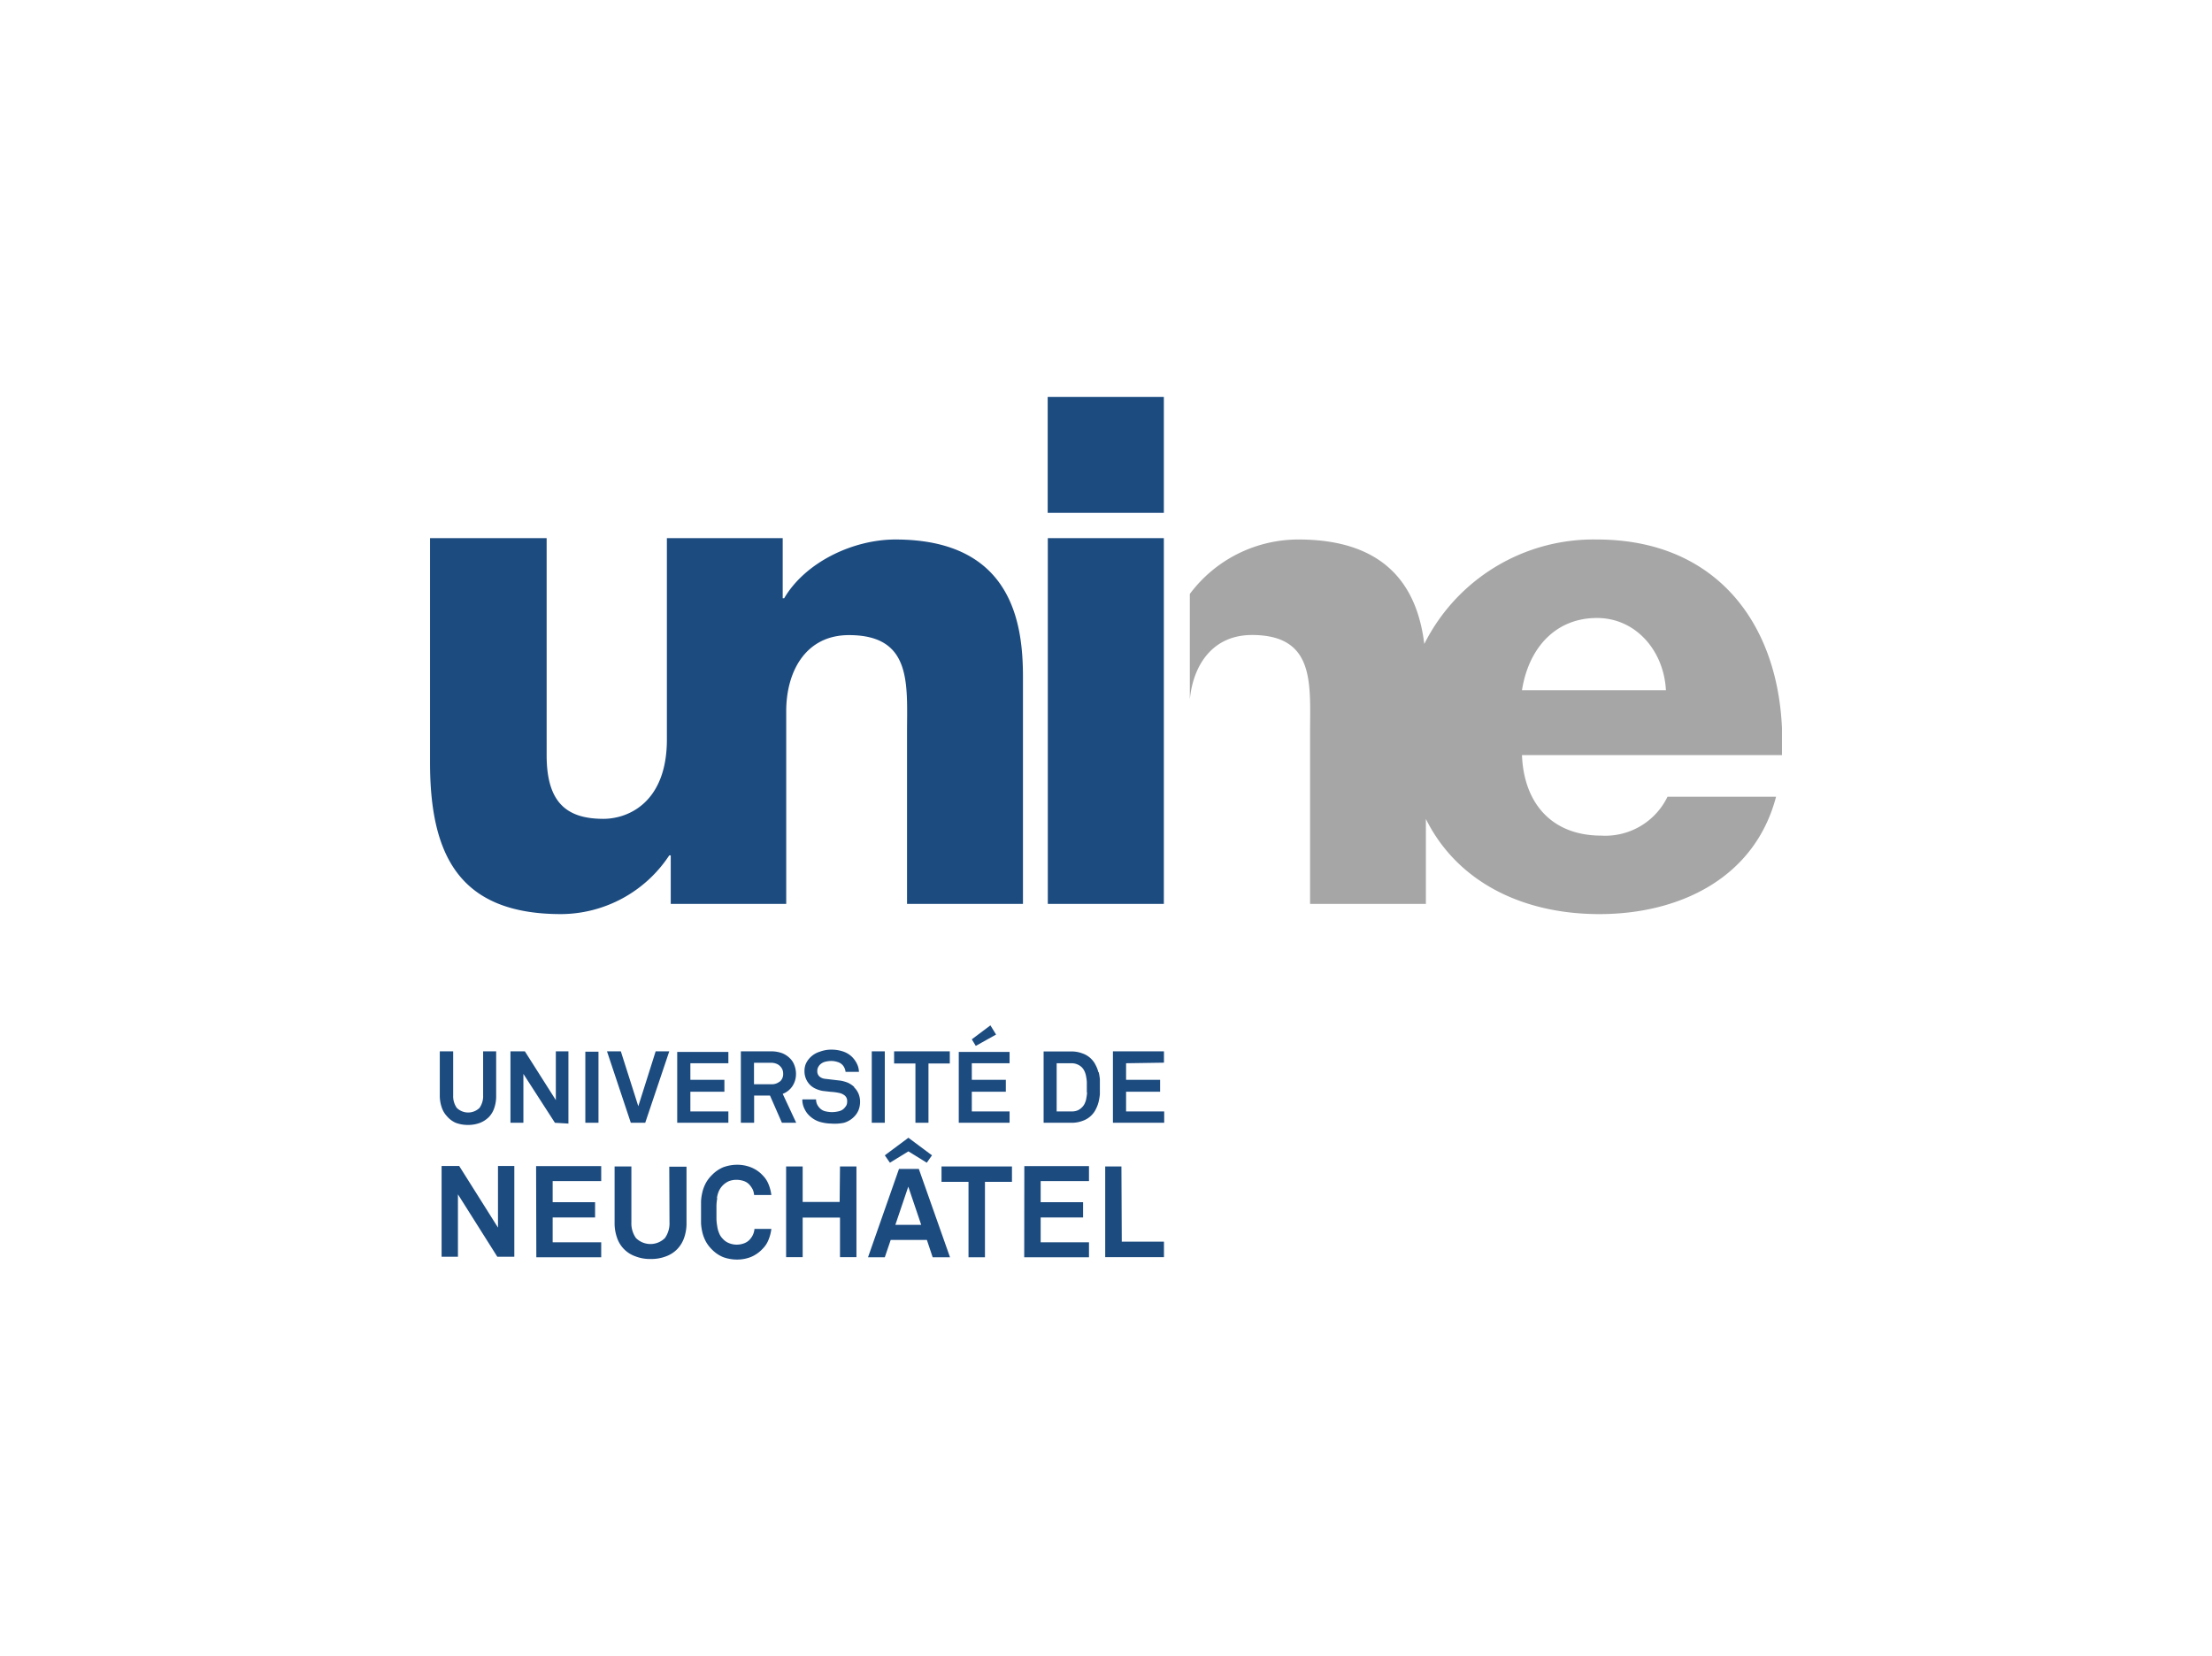 <svg id="Ebene_1" data-name="Ebene 1" xmlns="http://www.w3.org/2000/svg" viewBox="0 0 195 146"><defs><style>.cls-1{fill:#1c4b80;}.cls-2{fill:#a6a6a6;}</style></defs><path class="cls-1" d="M92.37,79.7H102.6V47.45H92.37ZM78.93,47.57c-3.73,0-7.94,2-9.8,5.18H69v-5.3H58.79V65.2c0,5.53-3.38,7-5.6,7-3.25,0-5-1.45-5-5.6V47.45H37.91V67.24c0,8.18,2.59,13.36,11.55,13.36A11.49,11.49,0,0,0,59,75.42h.13V79.7H69.31v-17C69.31,59.24,71,56,74.84,56c5.59,0,5.12,4.33,5.12,8.6V79.7H90.18v-20C90.18,55.15,89.34,47.57,78.93,47.57ZM69,48.63v0ZM92.36,35V45.22H102.6V35Z"/><path class="cls-2" d="M134.17,60.86h12.69c-.18-3.48-2.65-6.37-6.08-6.37C137.17,54.49,134.77,57.08,134.17,60.86Zm22.92,3.34v2.38H134.17c.17,4.27,2.64,7.1,7,7.1A6.09,6.09,0,0,0,147,70.25h9.57C154.68,77.47,148,80.6,141,80.6s-12.63-3-15.3-8.39V79.7H115.49V64.59c0-4.27.48-8.6-5.12-8.6-3.47,0-5.18,2.64-5.48,5.67V52.37a11.94,11.94,0,0,1,9.58-4.8c8.39,0,10.56,4.93,11.09,9.21a16.68,16.68,0,0,1,15.22-9.21C151.12,47.57,156.68,54.76,157.09,64.2Z"/><path class="cls-1" d="M69,96.45a1.8,1.8,0,0,0,.85-.67,1.93,1.93,0,0,0,.32-1.11,2.07,2.07,0,0,0-.14-.74,1.58,1.58,0,0,0-.4-.62,2,2,0,0,0-.69-.45,2.81,2.81,0,0,0-1-.16H65.31V99h1.17v-2.4h1.4L68.93,99h1.26Zm-.26-1.09a1.08,1.08,0,0,1-.76.24H66.47V93.71H68a1.18,1.18,0,0,1,.43.08.85.85,0,0,1,.33.21.9.9,0,0,1,.21.3.92.92,0,0,1,.07.36A.88.88,0,0,1,68.76,95.36ZM40.17,99a3,3,0,0,0,1.08.19A2.94,2.94,0,0,0,42.33,99a2.29,2.29,0,0,0,.79-.53,2.1,2.1,0,0,0,.46-.8,3.13,3.13,0,0,0,.16-1V92.7H42.59v3.89a1.79,1.79,0,0,1-.32,1.1,1.44,1.44,0,0,1-2,0,1.79,1.79,0,0,1-.32-1.1V92.7H38.77v3.91a3.13,3.13,0,0,0,.16,1,2.1,2.1,0,0,0,.46.8A2.16,2.16,0,0,0,40.17,99Zm9.94.07V92.7H49V97L46.27,92.7H45V99h1.14V94.69L48.92,99Zm2.65-6.34H51.6V99h1.16ZM56.88,99,59,92.7H57.8l-1.53,4.84L54.73,92.7H53.51L55.61,99ZM64.21,98H60.86V96.26h3V95.21h-3V93.75h3.35v-1H59.7V99h4.51Zm23.6-6.78-.5-.81-1.64,1.23.35.58ZM78,92.7H76.85V99H78Zm24.61,1v-1H98.11V99h4.52V98H99.27V96.26h3V95.21h-3V93.75ZM89,98H85.67V96.26h3V95.21h-3V93.75H89v-1H84.52V99H89Zm7.83-3.45a2.64,2.64,0,0,0-.23-.61,2,2,0,0,0-.38-.55,2,2,0,0,0-.78-.5,2.71,2.71,0,0,0-1-.18H92V99h2.46a2.71,2.71,0,0,0,1-.18,2,2,0,0,0,.78-.5,2,2,0,0,0,.38-.55,2.9,2.9,0,0,0,.23-.62,4.78,4.78,0,0,0,.11-.66c0-.22,0-.44,0-.67s0-.44,0-.66A5,5,0,0,0,96.86,94.54Zm-1,1.78a3.5,3.5,0,0,1-.06.48,1.57,1.57,0,0,1-.13.45,1.12,1.12,0,0,1-.26.38,1.23,1.23,0,0,1-.39.27,1.36,1.36,0,0,1-.51.09H93.15V93.75h1.31a1.31,1.31,0,0,1,.9.35,1.27,1.27,0,0,1,.26.39,1.67,1.67,0,0,1,.13.45,3.55,3.55,0,0,1,.06.47c0,.16,0,.31,0,.45S95.81,96.16,95.81,96.32ZM80.7,99h1.15V93.77h1.88V92.7H78.82v1.07H80.7Zm-5.4-3.16a2.12,2.12,0,0,0-.55-.37,3.11,3.11,0,0,0-.68-.19l-.69-.08-.68-.08a.89.89,0,0,1-.47-.21.62.62,0,0,1-.18-.48.67.67,0,0,1,.06-.3.91.91,0,0,1,.16-.24,1,1,0,0,1,.47-.27,2.2,2.2,0,0,1,.56-.07,1.69,1.69,0,0,1,.53.09.92.92,0,0,1,.62.54,1,1,0,0,1,.09.33h1.18a1.69,1.69,0,0,0-.19-.74,2.24,2.24,0,0,0-.45-.61,2.1,2.1,0,0,0-.8-.46,3.19,3.19,0,0,0-1-.15,2.83,2.83,0,0,0-1,.18,2,2,0,0,0-1.21,1,1.58,1.58,0,0,0-.15.69,1.7,1.7,0,0,0,.48,1.23,1.71,1.71,0,0,0,.51.35,2.49,2.49,0,0,0,.62.19l.7.08a4.76,4.76,0,0,1,.7.09,1.15,1.15,0,0,1,.53.23.61.61,0,0,1,.22.52.74.74,0,0,1-.07.36,1.37,1.37,0,0,1-.18.24.92.92,0,0,1-.47.27,2.59,2.59,0,0,1-.63.08,2.77,2.77,0,0,1-.56-.07,1,1,0,0,1-.5-.28,1.28,1.28,0,0,1-.24-.34,1.07,1.07,0,0,1-.09-.43H70.73a1.78,1.78,0,0,0,.19.83,1.93,1.93,0,0,0,.47.64,2.27,2.27,0,0,0,.89.51,3.8,3.8,0,0,0,1,.15A4,4,0,0,0,74.4,99a2.06,2.06,0,0,0,.89-.53,1.85,1.85,0,0,0,.38-.55,2,2,0,0,0,.15-.77,1.85,1.85,0,0,0-.14-.72A1.69,1.69,0,0,0,75.3,95.88ZM69,96.45a1.8,1.8,0,0,0,.85-.67,1.93,1.93,0,0,0,.32-1.11,2.07,2.07,0,0,0-.14-.74,1.58,1.58,0,0,0-.4-.62,2,2,0,0,0-.69-.45,2.81,2.81,0,0,0-1-.16H65.31V99h1.17v-2.4h1.4L68.93,99h1.26Zm-.26-1.09a1.08,1.08,0,0,1-.76.24H66.47V93.71H68a1.18,1.18,0,0,1,.43.08.85.85,0,0,1,.33.21.9.9,0,0,1,.21.3.92.92,0,0,1,.07.36A.88.88,0,0,1,68.76,95.36ZM40.17,99a3,3,0,0,0,1.08.19A2.94,2.94,0,0,0,42.33,99a2.29,2.29,0,0,0,.79-.53,2.1,2.1,0,0,0,.46-.8,3.13,3.13,0,0,0,.16-1V92.7H42.59v3.89a1.79,1.79,0,0,1-.32,1.1,1.44,1.44,0,0,1-2,0,1.79,1.79,0,0,1-.32-1.1V92.7H38.77v3.91a3.13,3.13,0,0,0,.16,1,2.1,2.1,0,0,0,.46.8A2.16,2.16,0,0,0,40.17,99Zm9.94.07V92.7H49V97L46.27,92.7H45V99h1.14V94.69L48.92,99Zm2.65-6.34H51.6V99h1.16ZM56.88,99,59,92.7H57.8l-1.53,4.84L54.73,92.7H53.51L55.61,99ZM64.21,98H60.86V96.26h3V95.21h-3V93.75h3.35v-1H59.7V99h4.51Zm23.6-6.78-.5-.81-1.64,1.23.35.58ZM78,92.7H76.85V99H78Zm24.61,1v-1H98.11V99h4.52V98H99.27V96.26h3V95.21h-3V93.75ZM89,98H85.67V96.26h3V95.21h-3V93.75H89v-1H84.52V99H89Zm7.83-3.45a2.64,2.64,0,0,0-.23-.61,2,2,0,0,0-.38-.55,2,2,0,0,0-.78-.5,2.71,2.71,0,0,0-1-.18H92V99h2.46a2.71,2.71,0,0,0,1-.18,2,2,0,0,0,.78-.5,2,2,0,0,0,.38-.55,2.9,2.9,0,0,0,.23-.62,4.78,4.78,0,0,0,.11-.66c0-.22,0-.44,0-.67s0-.44,0-.66A5,5,0,0,0,96.86,94.54Zm-1,1.78a3.5,3.5,0,0,1-.06.48,1.57,1.57,0,0,1-.13.45,1.12,1.12,0,0,1-.26.38,1.23,1.23,0,0,1-.39.27,1.36,1.36,0,0,1-.51.09H93.15V93.75h1.31a1.31,1.31,0,0,1,.9.35,1.27,1.27,0,0,1,.26.39,1.67,1.67,0,0,1,.13.45,3.55,3.55,0,0,1,.06.47c0,.16,0,.31,0,.45S95.81,96.16,95.81,96.32ZM80.7,99h1.15V93.77h1.88V92.7H78.82v1.07H80.7Zm-5.4-3.16a2.12,2.12,0,0,0-.55-.37,3.11,3.11,0,0,0-.68-.19l-.69-.08-.68-.08a.89.89,0,0,1-.47-.21.62.62,0,0,1-.18-.48.67.67,0,0,1,.06-.3.91.91,0,0,1,.16-.24,1,1,0,0,1,.47-.27,2.2,2.2,0,0,1,.56-.07,1.69,1.69,0,0,1,.53.09.92.92,0,0,1,.62.54,1,1,0,0,1,.09.33h1.18a1.69,1.69,0,0,0-.19-.74,2.24,2.24,0,0,0-.45-.61,2.1,2.1,0,0,0-.8-.46,3.19,3.19,0,0,0-1-.15,2.83,2.83,0,0,0-1,.18,2,2,0,0,0-1.21,1,1.58,1.58,0,0,0-.15.69,1.7,1.7,0,0,0,.48,1.23,1.71,1.71,0,0,0,.51.35,2.49,2.49,0,0,0,.62.19l.7.08a4.76,4.76,0,0,1,.7.09,1.15,1.15,0,0,1,.53.23.61.61,0,0,1,.22.52.74.74,0,0,1-.07.36,1.37,1.37,0,0,1-.18.24.92.92,0,0,1-.47.27,2.59,2.59,0,0,1-.63.08,2.77,2.77,0,0,1-.56-.07,1,1,0,0,1-.5-.28,1.28,1.28,0,0,1-.24-.34,1.07,1.07,0,0,1-.09-.43H70.73a1.78,1.78,0,0,0,.19.83,1.93,1.93,0,0,0,.47.64,2.27,2.27,0,0,0,.89.51,3.8,3.8,0,0,0,1,.15A4,4,0,0,0,74.4,99a2.06,2.06,0,0,0,.89-.53,1.85,1.85,0,0,0,.38-.55,2,2,0,0,0,.15-.77,1.85,1.85,0,0,0-.14-.72A1.69,1.69,0,0,0,75.3,95.88Zm-31.4,12.4-3.42-5.43H38.93v8h1.44v-5.5l3.47,5.5h1.5v-8H43.9ZM78,101.87l.45.65,1.63-1,1.62,1,.46-.65-2.08-1.55Zm1.25,1.2-2.73,7.79H78l.52-1.53h3.19l.51,1.53h1.53L81,103.07ZM78.93,108l1.14-3.37L81.21,108Zm11.36,2.86H96v-1.32H91.74v-2.19h3.74V106H91.74v-1.86H96v-1.32h-5.7ZM83,104.21h2.38v6.65h1.45v-6.65h2.38v-1.36H83Zm15.86-1.36H97.43v8h5.18v-1.37H98.89Zm-35.66,2.8a2.41,2.41,0,0,1,.16-.6,1.75,1.75,0,0,1,.87-.89,1.79,1.79,0,0,1,.68-.13,2,2,0,0,1,.7.12,1.2,1.2,0,0,1,.51.37,2.13,2.13,0,0,1,.25.39,1.63,1.63,0,0,1,.11.46H68a3.86,3.86,0,0,0-.24-.93,2.37,2.37,0,0,0-.53-.81,2.82,2.82,0,0,0-1-.69,3.3,3.3,0,0,0-1.24-.24,3.62,3.62,0,0,0-1.23.22,3,3,0,0,0-1,.69,3,3,0,0,0-.53.69,3.42,3.42,0,0,0-.3.77,4.58,4.58,0,0,0-.13.85c0,.31,0,.62,0,.94s0,.65,0,1a4.58,4.58,0,0,0,.13.85,3.42,3.42,0,0,0,.3.77,3,3,0,0,0,.53.69,2.93,2.93,0,0,0,1,.68,3.61,3.61,0,0,0,1.23.21,3.3,3.3,0,0,0,1.24-.24,3,3,0,0,0,1-.71,2.32,2.32,0,0,0,.53-.82,3.74,3.74,0,0,0,.24-.93H66.51a1.54,1.54,0,0,1-.36.87,1.22,1.22,0,0,1-.51.38,1.83,1.83,0,0,1-1.38,0,1.42,1.42,0,0,1-.55-.39,1.38,1.38,0,0,1-.32-.5,2.23,2.23,0,0,1-.16-.59,4.34,4.34,0,0,1-.07-.63c0-.21,0-.4,0-.58s0-.38,0-.59A4.2,4.2,0,0,1,63.23,105.65Zm10.82.33H70.76v-3.13H69.3v8h1.46v-3.49h3.29v3.49H75.5v-8H74.05Zm-15,1.79a2.25,2.25,0,0,1-.4,1.39,1.81,1.81,0,0,1-2.56,0,2.25,2.25,0,0,1-.4-1.39v-4.92H54.18v4.94a3.82,3.82,0,0,0,.2,1.3A2.61,2.61,0,0,0,56,110.77a3.52,3.52,0,0,0,1.36.24,3.61,3.61,0,0,0,1.37-.24,2.61,2.61,0,0,0,1-.66,2.71,2.71,0,0,0,.59-1,3.82,3.82,0,0,0,.2-1.3v-4.94H59Zm-11.74,3.09H53v-1.32H48.72v-2.19h3.74V106H48.72v-1.86H53v-1.32H47.26Z"/></svg>